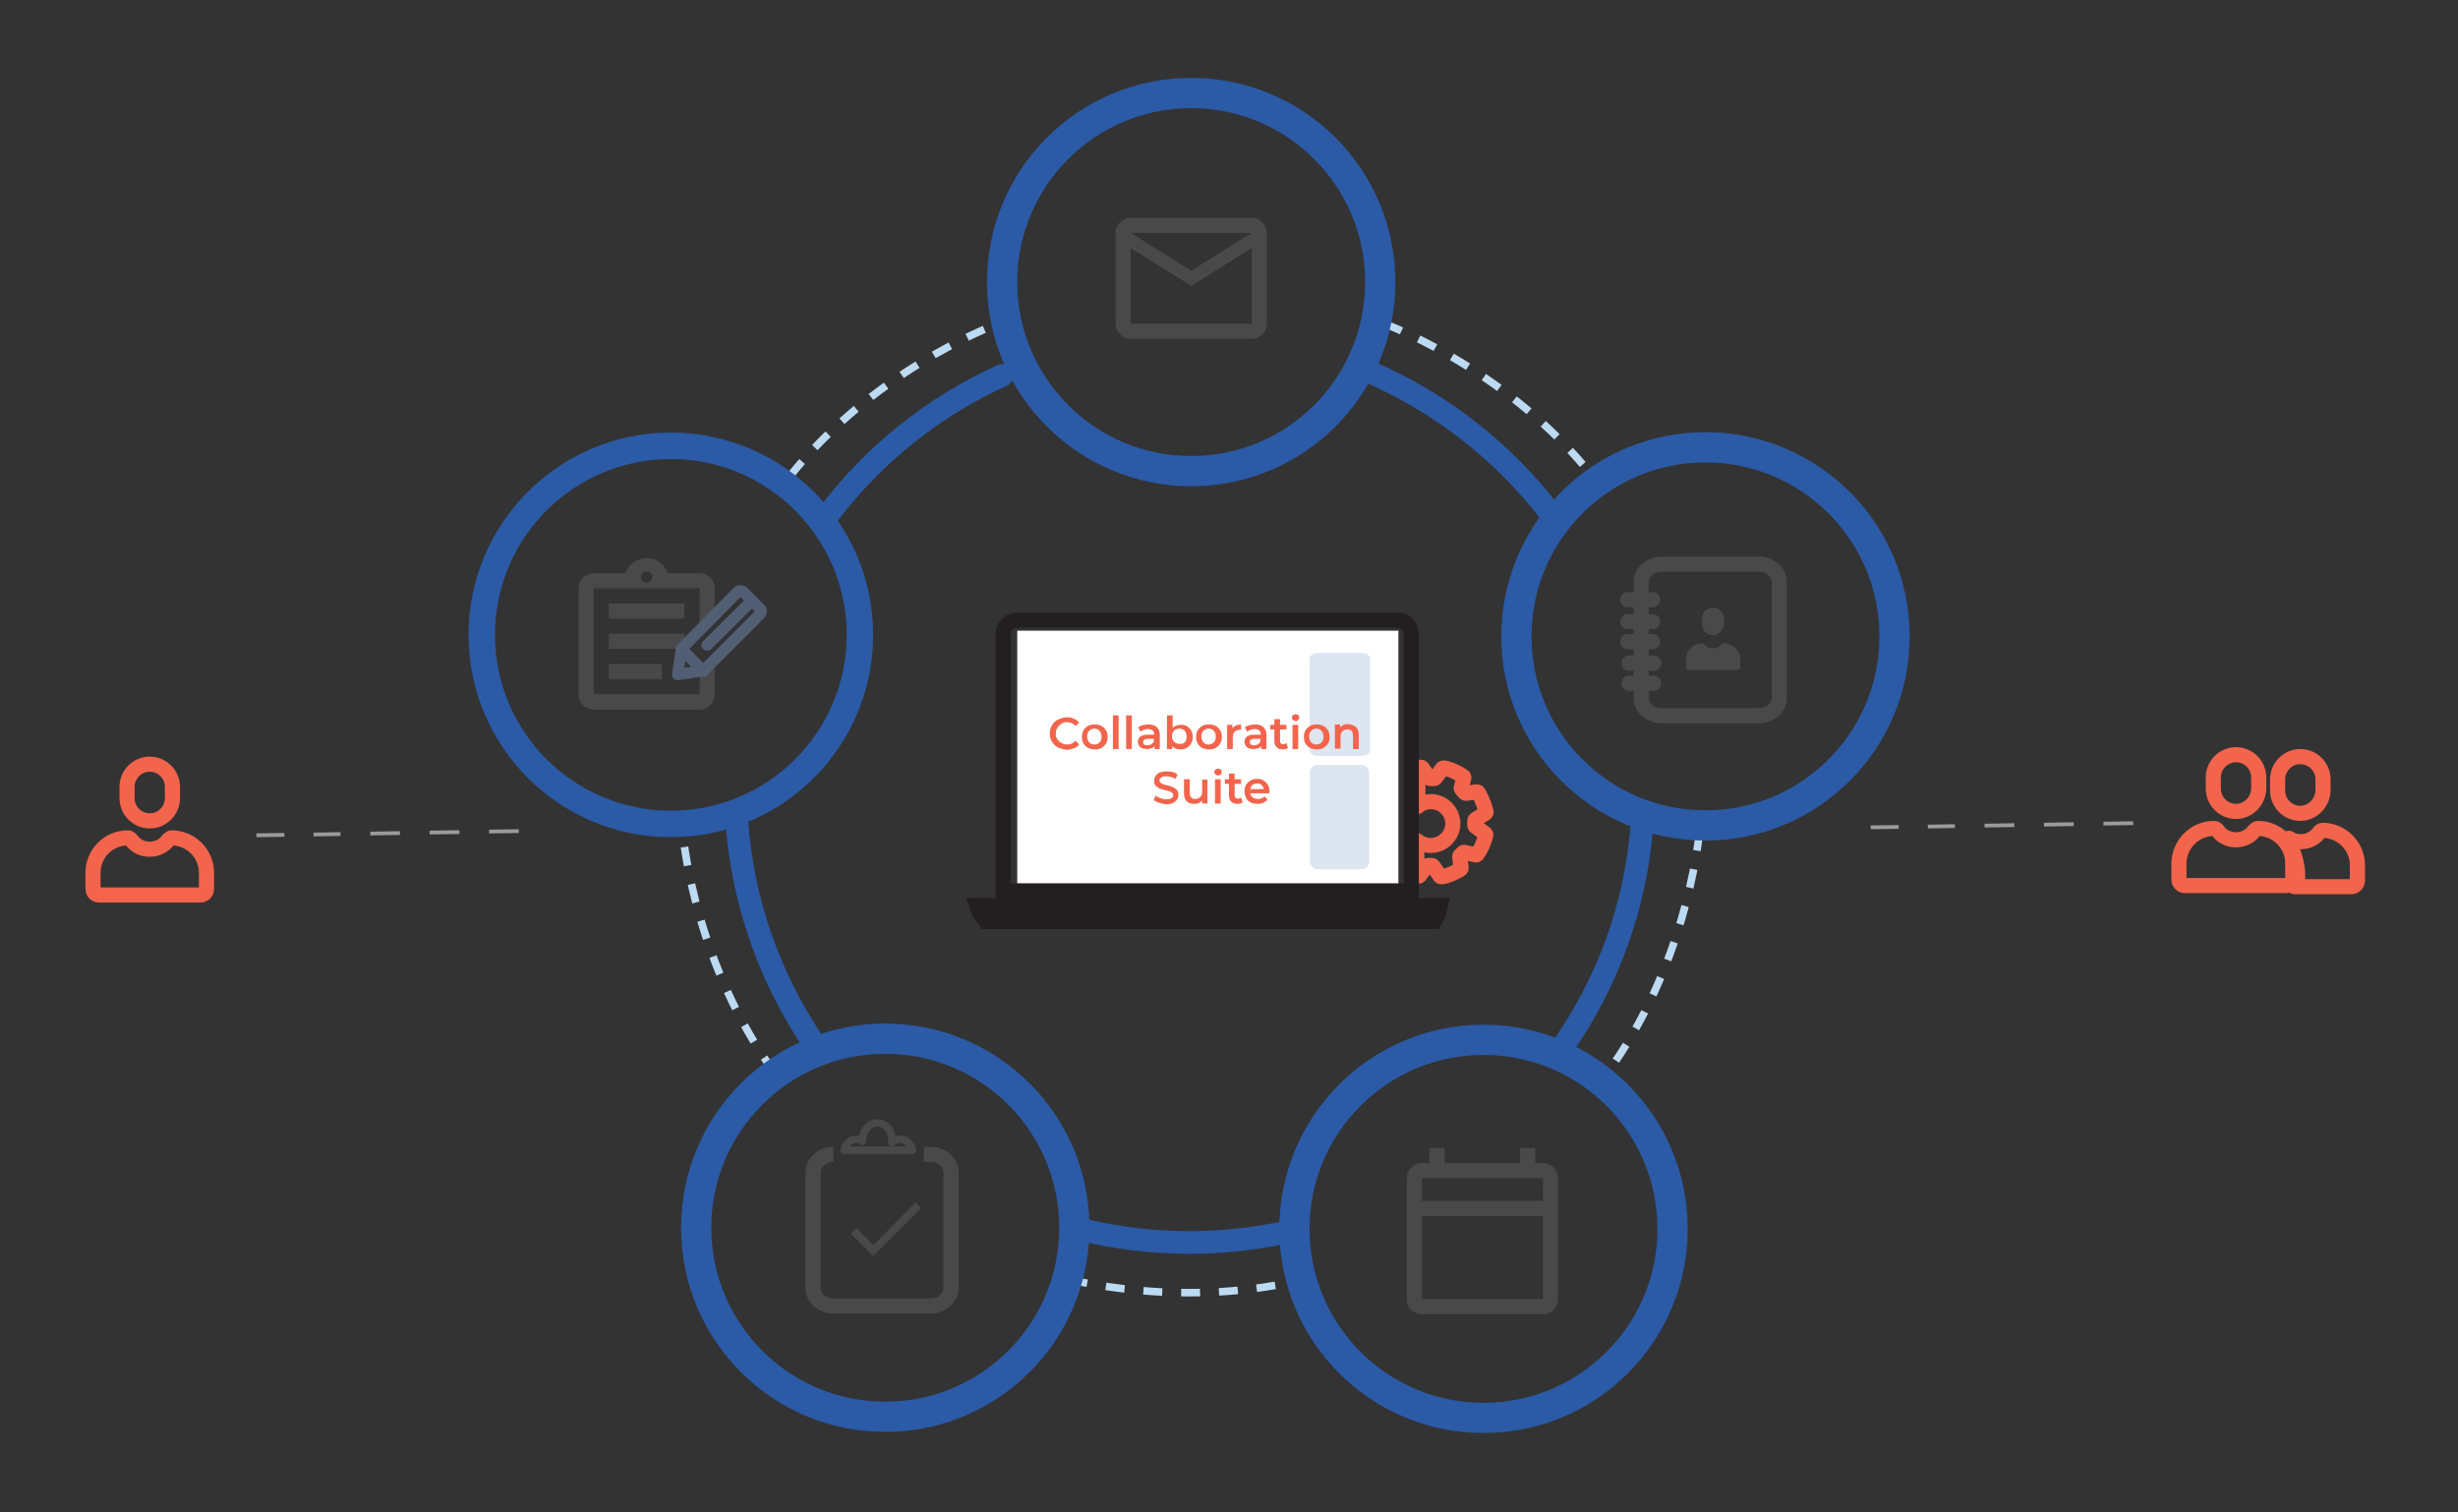 <?xml version="1.0" encoding="utf-8"?>
<!-- Generator: Adobe Illustrator 19.0.0, SVG Export Plug-In . SVG Version: 6.00 Build 0)  -->
<svg version="1.1" id="Layer_1" xmlns="http://www.w3.org/2000/svg" xmlns:xlink="http://www.w3.org/1999/xlink" x="0px" y="0px"
	 viewBox="25 0 650 400" style="enable-background:new 25 0 650 400;" xml:space="preserve">
<rect x="25" y="0" width="650" height="400" fill="#333333" stroke="none"/>
<style type="text/css">
	.st0{display:none;}
	.st1{display:inline;fill:none;stroke:#F2644C;stroke-width:6;stroke-linecap:round;stroke-linejoin:round;stroke-miterlimit:10;}
	.st2{fill:none;stroke:#BDDAF3;stroke-width:2;stroke-miterlimit:10;stroke-dasharray:5;}
	.st3{fill:none;stroke:#2B5AA6;stroke-width:6;stroke-linecap:round;stroke-linejoin:round;stroke-miterlimit:10;}
	.st4{fill:none;stroke:#2B5AA6;stroke-width:8;stroke-linecap:round;stroke-linejoin:round;stroke-miterlimit:10;}
	.st5{fill:none;stroke:#2B5AA6;stroke-width:7;stroke-linecap:round;stroke-linejoin:round;stroke-miterlimit:10;}
	.st6{fill:#4A494A;}
	.st7{fill:none;stroke:#515E73;stroke-width:3;stroke-linecap:round;stroke-linejoin:round;stroke-miterlimit:10;}
	.st8{fill:none;stroke:#4A494A;stroke-width:4;stroke-miterlimit:10;}
	.st9{fill:none;stroke:#4A494A;stroke-width:2;stroke-linecap:round;stroke-linejoin:round;stroke-miterlimit:10;}
	.st10{fill:none;stroke:#F2644C;stroke-width:4;stroke-linecap:round;stroke-linejoin:round;stroke-miterlimit:10;}
	.st11{fill:none;stroke:#9B9B9B;stroke-miterlimit:10;stroke-dasharray:7.86,7.86;}
	.st12{fill:none;stroke:#9B9B9B;stroke-miterlimit:10;}
	.st13{fill:#FFFFFF;}
	.st14{fill:none;}
	.st15{fill:none;stroke:#231F20;stroke-width:4;stroke-miterlimit:10;}
	.st16{fill:#231F20;}
	.st17{opacity:0.16;fill:#2B5AA6;enable-background:new    ;}
	.st18{enable-background:new    ;}
	.st19{fill:#F2644C;}
</style>
<g id="XMLID_40_" class="st0">
	<path id="XMLID_43_" class="st1" d="M384.8,237.7H292c-1.5,0-2.7-1.2-2.7-2.7v-60.7c0-1.5,1.2-2.7,2.7-2.7h92.8
		c1.5,0,2.7,1.2,2.7,2.7V235C387.5,236.5,386.3,237.7,384.8,237.7z"/>
	<polygon id="XMLID_42_" class="st1" points="354.2,255.3 323.9,255.3 328.2,238 349.9,238 	"/>
	<line id="XMLID_41_" class="st1" x1="310.9" y1="255.3" x2="367.2" y2="255.3"/>
</g>
<g id="circle">
	<g id="dashed">
		<path class="st2" d="M474.4,220c-0.4,3.8-3.9,35.7-24.4,63.8"/>
		<path class="st2" d="M391,85.6c3.6,1.3,33.4,13.2,55.1,40.3"/>
		<path class="st2" d="M229.9,283.8c-20.5-28.1-24-60-24.4-63.8"/>
		<path class="st2" d="M372,337.8c-33.6,8.9-64.6,0.6-68.3-0.4"/>
		<path class="st2" d="M233.9,125.9c21.7-27.1,51.5-39,55.1-40.3"/>
	</g>
	<path id="XMLID_55_" class="st3" d="M244.3,135.7c11.9-15.6,27.6-28.2,45.7-36.4"/>
	<path id="XMLID_54_" class="st3" d="M239.6,275c-11-16.6-18.1-36.1-19.7-57.1"/>
	<path id="XMLID_53_" class="st3" d="M364,326.1c-7.9,1.6-16,2.5-24.4,2.5c-9.9,0-19.4-1.2-28.6-3.4"/>
	<path id="XMLID_52_" class="st3" d="M459.2,218.3c-1.7,21.7-9.2,41.7-21,58.6"/>
	<path id="XMLID_44_" class="st3" d="M386.3,98c19.3,8.2,36,21.2,48.6,37.6"/>
	<circle id="XMLID_45_" class="st4" cx="340" cy="74.6" r="50"/>
	<circle id="XMLID_47_" class="st4" cx="417.3" cy="325" r="50"/>
	<circle id="XMLID_48_" class="st4" cx="476" cy="168.3" r="50"/>
	<circle id="XMLID_50_" class="st5" cx="202.4" cy="167.9" r="50"/>
	<circle id="XMLID_49_" class="st4" cx="259.1" cy="324.7" r="50"/>
</g>
<path id="XMLID_51_" class="st6" d="M433,307.6h-2v-4h-4v4h-20v-4h-4v4h-2c-2.2,0-4,1.8-4,4v32c0,2.2,1.8,4,4,4h32c2.2,0,4-1.8,4-4
	v-32C437,309.4,435.2,307.6,433,307.6z M433,343.6h-32v-22h32V343.6z M433,317.6h-32v-6h32V317.6z"/>
<path id="XMLID_59_" class="st6" d="M360,61.6c0-2.2-1.8-4-4-4h-32c-2.2,0-4,1.8-4,4v24c0,2.2,1.8,4,4,4h32c2.2,0,4-1.8,4-4V61.6z
	 M356,61.6l-16,10l-16-10H356z M356,85.6h-32v-20l16,10l16-10V85.6z"/>
<g id="notepad">
	<g id="XMLID_2_">
		<path id="XMLID_14_" class="st6" d="M210,178.3v5.3h-28v-28h28v9.3c0.8-1.2,2.1-2.1,4-2.1v-7.2c0-2.2-1.8-4-4-4h-8.4
			c-0.8-2.3-3-4-5.6-4s-4.8,1.7-5.6,4H182c-0.3,0-0.5,0-0.8,0.1c-0.8,0.2-1.5,0.6-2,1.1c-0.4,0.4-0.7,0.8-0.9,1.3s-0.3,1-0.3,1.5v28
			c0,0.5,0.1,1.1,0.3,1.6s0.5,0.9,0.9,1.3c0.5,0.5,1.2,0.9,2,1.1c0.3,0,0.5,0.1,0.8,0.1h28c2.2,0,4-1.8,4-4v-8.3
			C213.4,176.9,212.1,178.1,210,178.3z M196,151.1c0.8,0,1.5,0.7,1.5,1.5s-0.7,1.5-1.5,1.5s-1.5-0.7-1.5-1.5S195.2,151.1,196,151.1z
			"/>
		<rect id="XMLID_26_" x="186" y="175.6" class="st6" width="14" height="4"/>
		<rect id="XMLID_46_" x="186" y="159.6" class="st6" width="20" height="4"/>
		<path id="XMLID_7_" class="st6" d="M206,169.8v-2.2h-20v4h18.9C205.2,170.9,205.5,170.3,206,169.8z"/>
	</g>
	<g id="XMLID_12_">
		<path id="XMLID_10_" class="st7" d="M205.2,171.6l-1,6.8l6.8-1l15-15c0.4-0.4,0.4-1,0-1.4l-4.5-4.5c-0.4-0.4-1-0.4-1.4,0
			L205.2,171.6z"/>
		<line id="XMLID_9_" class="st7" x1="212" y1="170.6" x2="223.8" y2="158.9"/>
		<line id="XMLID_1_" class="st7" x1="205.2" y1="171.6" x2="211" y2="177.5"/>
	</g>
</g>
<g id="bunch">
	<g id="user_2_">
		<path class="st6" d="M478,168L478,168c-1.6,0-2.9-1.3-2.9-2.9v-1.5c0-1.6,1.3-2.9,2.9-2.9l0,0c1.6,0,2.9,1.3,2.9,2.9v1.5
			C480.8,166.7,479.5,168,478,168z"/>
		<path class="st6" d="M475.2,170.1c0.2,0,0.3,0.1,0.4,0.2c0.5,0.7,1.4,1.2,2.4,1.2s1.8-0.5,2.4-1.2c0.1-0.1,0.3-0.2,0.4-0.2l0,0
			c2.4,0,4.4,2,4.4,4.4v2c0,0.4-0.3,0.7-0.7,0.7h-12.9c-0.4,0-0.7-0.3-0.7-0.7v-2C470.8,172.1,472.7,170.1,475.2,170.1L475.2,170.1z
			"/>
	</g>
	<g id="book">
		<path id="XMLID_3_" class="st8" d="M490.1,189.3h-25.7c-3,0-5.4-2.1-5.4-4.8V154c0-2.6,2.4-4.8,5.4-4.8h25.7c3,0,5.4,2.1,5.4,4.8
			v30.6C495.5,187.2,493.1,189.3,490.1,189.3z"/>
		<path class="st6" d="M462.1,160.6h-6.7c-1,0-1.9-0.8-1.9-1.9v-0.2c0-1,0.8-1.9,1.9-1.9h6.7c1,0,1.9,0.8,1.9,1.9v0.2
			C464,159.8,463.1,160.6,462.1,160.6z"/>
		<path class="st6" d="M462.1,166.4h-6.7c-1,0-1.9-0.8-1.9-1.9v-0.2c0-1,0.8-1.9,1.9-1.9h6.7c1,0,1.9,0.8,1.9,1.9v0.2
			C464,165.6,463.1,166.4,462.1,166.4z"/>
		<path class="st6" d="M462.1,171.7h-6.7c-1,0-1.9-0.8-1.9-1.9v-0.2c0-1,0.8-1.9,1.9-1.9h6.7c1,0,1.9,0.8,1.9,1.9v0.2
			C464,170.8,463.1,171.7,462.1,171.7z"/>
		<path class="st6" d="M462.4,177.4h-6.7c-1,0-1.9-0.8-1.9-1.9v-0.2c0-1,0.8-1.9,1.9-1.9h6.7c1,0,1.9,0.8,1.9,1.9v0.2
			C464.3,176.6,463.4,177.4,462.4,177.4z"/>
		<path class="st6" d="M462.4,182.7h-6.7c-1,0-1.9-0.8-1.9-1.9v-0.2c0-1,0.8-1.9,1.9-1.9h6.7c1,0,1.9,0.8,1.9,1.9v0.2
			C464.3,181.8,463.4,182.7,462.4,182.7z"/>
	</g>
</g>
<g id="checklist">
	<path class="st8" d="M269.3,305.3h1.8c3,0,5.4,2.1,5.4,4.8v30.5c0,2.6-2.4,4.8-5.4,4.8h-25.7c-3,0-5.4-2.1-5.4-4.8v-30.5
		c0-2.6,2.4-4.8,5.4-4.8"/>
	<path class="st9" d="M266.3,304.2c-0.4-1.7-1.7-2.9-3.3-2.9c-0.8,0-1.6,0.3-2.2,0.9c0-0.2,0.1-0.5,0.1-0.7c0-2.5-1.7-4.5-3.9-4.5
		c-2.2,0-3.9,2-3.9,4.5c0,0.1,0,0.2,0,0.3c-0.5-0.3-1-0.5-1.6-0.5c-1.6,0-2.9,1.2-3.3,2.9L266.3,304.2L266.3,304.2z"/>
	<path class="st6" d="M256,329.3l-4.5-4.5l-1.5,1.5l5.9,5.9l12.7-12.7l-1.5-1.5L256,329.3z"/>
</g>
<g id="user_3_">
	<path class="st10" d="M64.6,217.1L64.6,217.1c-3.3,0-6-2.7-6-6v-3c0-3.3,2.7-6,6-6l0,0c3.3,0,6,2.7,6,6v3
		C70.6,214.4,67.9,217.1,64.6,217.1z"/>
	<path class="st10" d="M58.8,221.6c0.3,0,0.7,0.2,0.9,0.5c1.1,1.6,2.9,2.5,4.9,2.5s3.9-1,4.9-2.5c0.2-0.2,0.6-0.5,0.9-0.5l0,0
		c5.1,0,9.2,4.2,9.2,9.2v4.3c0,0.9-0.7,1.6-1.6,1.6H51.2c-0.9,0-1.6-0.7-1.6-1.6v-4.3C49.6,225.7,53.7,221.6,58.8,221.6L58.8,221.6z
		"/>
</g>
<g id="user_1_">
	<path class="st10" d="M616.3,214.6L616.3,214.6c-3.3,0-6-2.7-6-6v-3c0-3.3,2.7-6,6-6l0,0c3.3,0,6,2.7,6,6v3
		C622.2,211.9,619.5,214.6,616.3,214.6z"/>
	<path class="st10" d="M610.5,219.1c0.3,0,0.7,0.2,0.9,0.5c1.1,1.6,2.9,2.5,4.9,2.5s3.9-1,4.9-2.5c0.2-0.2,0.6-0.5,0.9-0.5l0,0
		c5.1,0,9.2,4.2,9.2,9.2v4.3c0,0.9-0.7,1.6-1.6,1.6h-26.9c-0.9,0-1.6-0.7-1.6-1.6v-4.3C601.3,223.2,605.4,219.1,610.5,219.1
		L610.5,219.1z"/>
</g>
<g id="user_4_">
	<path class="st10" d="M633.3,215.1L633.3,215.1c-3.3,0-6-2.7-6-6v-3c0-3.3,2.7-6,6-6l0,0c3.3,0,6,2.7,6,6v3
		C639.2,212.4,636.5,215.1,633.3,215.1z"/>
	<path class="st10" d="M639.2,219.6c-0.3,0-0.7,0.2-0.9,0.5c-1.1,1.6-2.9,2.5-4.9,2.5c-1.2,0-2.2-0.3-3.1-0.9
		c0.9,3.4,2.4,6.5,2.3,10.1c0,1-0.3,1.9-0.9,2.7h15.1c0.9,0,1.6-0.7,1.6-1.6v-4.3C648.3,223.7,644.2,219.6,639.2,219.6z"/>
</g>
<g id="XMLID_94_">
	<g id="XMLID_95_">
		<line id="XMLID_99_" class="st11" x1="162.2" y1="219.8" x2="107.9" y2="220.7"/>
		<path class="st12" d="M100.2,220.8c-2.3,0-4.6,0.1-6.9,0.1c0,0.2,0,0.4,0,0.5"/>
	</g>
</g>
<g id="XMLID_4_">
	<g id="XMLID_5_">
		<line id="XMLID_6_" class="st11" x1="589.1" y1="217.7" x2="534.8" y2="218.6"/>
		<path class="st12" d="M527.1,218.7c-2.3,0-4.6,0.1-6.9,0.1c0,0.2,0,0.4,0,0.5"/>
	</g>
</g>
<g id="desktop">
	<path id="settings" class="st10" d="M403.5,212c3.2,0.1,5.7,2.7,5.7,5.9c-0.1,3.2-2.7,5.7-5.9,5.7c-1.4,0-2.6-0.5-3.6-1.3l-0.1,9.3
		c0.2,0.1,0.3,0.1,0.4,0.1c0.2,0,0.3,0,0.4-0.1l1.8-2.5c0.1-0.1,0.2-0.2,0.3-0.2h1.2c0.1,0,0.2,0.1,0.3,0.2l1.8,2.6
		c0.1,0.1,0.2,0.2,0.3,0.2c2.1-0.2,4.4-1.6,5.1-2c0.1-0.1,0.2-0.2,0.2-0.3l-0.4-3c0-0.1,0-0.2,0.1-0.3l0.8-0.8
		c0.1-0.1,0.2-0.1,0.3-0.1l3,0.7c0.2,0,0.3,0,0.4-0.1c1.4-1.9,2.1-4.3,2.3-5.1c0-0.2,0-0.3-0.1-0.4l-2.6-1.9
		c-0.1-0.1-0.2-0.2-0.2-0.3V217c0-0.1,0.1-0.2,0.2-0.3l2.6-1.6c0.1-0.1,0.2-0.2,0.2-0.4c-0.8-3-1.8-4.6-2.1-5.1
		c-0.1-0.1-0.2-0.2-0.3-0.2l-2.9,0.4c-0.1,0-0.2,0-0.3-0.1l-0.9-1c-0.1-0.1-0.1-0.2-0.1-0.3l0.7-2.7c0-0.2,0-0.3-0.2-0.4
		c-2.4-1.6-4.4-2.1-5.1-2.2c-0.1,0-0.3,0-0.4,0.2l-1.8,2.4c-0.1,0.1-0.2,0.2-0.3,0.2h-1.1c-0.1,0-0.2-0.1-0.3-0.2l-1.8-2.6
		c-0.1-0.1-0.2-0.2-0.3-0.2c-0.3,0-0.6,0.1-0.8,0.2l-0.1,10.2C400.7,212.5,402.1,212,403.5,212z"/>
	<rect x="294" y="166.8" class="st13" width="100.8" height="67.1"/>
	<polyline id="XMLID_15_" class="st14" points="394.9,172.1 394.9,224 300.1,224 300.1,166.4 394.9,166.4 394.9,172.1 	"/>
	<g id="XMLID_13_">
		<path class="st15" d="M398.2,235.6H290.3v-68.1c0-1.9,1.6-3.5,3.5-3.5h100.9c1.9,0,3.5,1.6,3.5,3.5V235.6L398.2,235.6z"/>
		<polygon class="st16" points="280.5,237.5 408.4,237.5 407.3,242.3 282.2,242.3 		"/>
		<polygon class="st16" points="282.2,242.3 284.6,245.7 405.5,245.7 407.3,242.3 		"/>
	</g>
	<path id="XMLID_11_" class="st17" d="M385.2,199.9h-11.8c-1.1,0-2.1-0.6-2.1-1.4v-24.4c0-0.7,0.9-1.4,2.1-1.4h11.8
		c1.1,0,2.1,0.6,2.1,1.4v24.4C387.2,199.2,386.3,199.9,385.2,199.9z"/>
	<path id="XMLID_8_" class="st17" d="M385.1,229.9h-11.7c-1.1,0-2-1-2-2.2v-23.2c0-1.2,0.9-2.2,2-2.2h11.7c1.1,0,2,1,2,2.2v23.2
		C387.1,228.9,386.2,229.9,385.1,229.9z"/>
</g>
<g class="st18">
	<path class="st19" d="M304.8,197.7c-0.7-0.4-1.2-0.9-1.6-1.5c-0.4-0.7-0.6-1.4-0.6-2.2c0-0.8,0.2-1.6,0.6-2.2
		c0.4-0.7,0.9-1.2,1.6-1.5s1.5-0.6,2.3-0.6c0.7,0,1.3,0.1,1.9,0.4c0.6,0.2,1,0.6,1.4,1l-1,0.9c-0.6-0.7-1.4-1-2.2-1
		c-0.6,0-1.1,0.1-1.5,0.4c-0.5,0.3-0.8,0.6-1.1,1.1s-0.4,1-0.4,1.5c0,0.6,0.1,1.1,0.4,1.5s0.6,0.8,1.1,1c0.5,0.3,1,0.4,1.5,0.4
		c0.9,0,1.6-0.3,2.2-1l1,1c-0.4,0.5-0.9,0.8-1.4,1c-0.6,0.2-1.2,0.4-1.9,0.4C306.3,198.2,305.5,198,304.8,197.7z"/>
	<path class="st19" d="M312.7,197.8c-0.5-0.3-0.9-0.7-1.2-1.2c-0.3-0.5-0.4-1.1-0.4-1.7s0.1-1.2,0.4-1.7c0.3-0.5,0.7-0.9,1.2-1.2
		c0.5-0.3,1.1-0.4,1.8-0.4c0.7,0,1.2,0.1,1.8,0.4c0.5,0.3,0.9,0.7,1.2,1.2c0.3,0.5,0.4,1.1,0.4,1.7s-0.1,1.2-0.4,1.7
		c-0.3,0.5-0.7,0.9-1.2,1.2s-1.1,0.4-1.8,0.4C313.8,198.2,313.2,198,312.7,197.8z M315.8,196.3c0.4-0.4,0.5-0.9,0.5-1.5
		c0-0.6-0.2-1.1-0.5-1.5c-0.4-0.4-0.8-0.6-1.4-0.6c-0.6,0-1,0.2-1.4,0.6c-0.4,0.4-0.5,0.9-0.5,1.5c0,0.6,0.2,1.1,0.5,1.5
		s0.8,0.6,1.4,0.6C315,196.9,315.5,196.7,315.8,196.3z"/>
	<path class="st19" d="M319.3,189.2h1.5v8.9h-1.5V189.2z"/>
	<path class="st19" d="M322.8,189.2h1.5v8.9h-1.5V189.2z"/>
	<path class="st19" d="M330.9,192.3c0.5,0.5,0.8,1.1,0.8,2v3.8h-1.4v-0.8c-0.2,0.3-0.4,0.5-0.8,0.6c-0.3,0.1-0.8,0.2-1.2,0.2
		s-0.9-0.1-1.3-0.2c-0.4-0.2-0.6-0.4-0.8-0.7c-0.2-0.3-0.3-0.6-0.3-1c0-0.6,0.2-1,0.6-1.4c0.4-0.3,1.1-0.5,2-0.5h1.7v-0.1
		c0-0.4-0.1-0.8-0.4-1s-0.7-0.4-1.2-0.4c-0.4,0-0.7,0.1-1.1,0.2c-0.3,0.1-0.6,0.3-0.9,0.5l-0.6-1.1c0.3-0.3,0.7-0.5,1.2-0.6
		c0.5-0.1,1-0.2,1.5-0.2C329.6,191.6,330.4,191.8,330.9,192.3z M329.5,196.8c0.3-0.2,0.5-0.4,0.6-0.7v-0.7h-1.5
		c-0.9,0-1.3,0.3-1.3,0.9c0,0.3,0.1,0.5,0.3,0.6c0.2,0.2,0.5,0.2,0.9,0.2C328.9,197.1,329.2,197,329.5,196.8z"/>
	<path class="st19" d="M338.8,192c0.5,0.3,0.9,0.7,1.2,1.2c0.3,0.5,0.4,1.1,0.4,1.7c0,0.6-0.1,1.2-0.4,1.7c-0.3,0.5-0.7,0.9-1.2,1.2
		c-0.5,0.3-1,0.4-1.7,0.4c-0.4,0-0.8-0.1-1.2-0.2c-0.4-0.2-0.7-0.4-0.9-0.7v0.8h-1.4v-8.9h1.5v3.3c0.3-0.3,0.6-0.5,0.9-0.6
		c0.3-0.1,0.7-0.2,1.1-0.2C337.7,191.6,338.3,191.8,338.8,192z M338.3,196.3c0.4-0.4,0.5-0.9,0.5-1.5c0-0.6-0.2-1.1-0.5-1.5
		c-0.4-0.4-0.8-0.6-1.4-0.6c-0.4,0-0.7,0.1-1,0.2s-0.5,0.4-0.7,0.7s-0.3,0.7-0.3,1.1c0,0.4,0.1,0.8,0.3,1.1c0.2,0.3,0.4,0.5,0.7,0.7
		s0.6,0.2,1,0.2C337.5,196.9,337.9,196.7,338.3,196.3z"/>
	<path class="st19" d="M342.9,197.8c-0.5-0.3-0.9-0.7-1.2-1.2c-0.3-0.5-0.4-1.1-0.4-1.7s0.1-1.2,0.4-1.7c0.3-0.5,0.7-0.9,1.2-1.2
		c0.5-0.3,1.1-0.4,1.8-0.4c0.7,0,1.2,0.1,1.8,0.4c0.5,0.3,0.9,0.7,1.2,1.2c0.3,0.5,0.4,1.1,0.4,1.7s-0.1,1.2-0.4,1.7
		c-0.3,0.5-0.7,0.9-1.2,1.2s-1.1,0.4-1.8,0.4C344,198.2,343.4,198,342.9,197.8z M346,196.3c0.4-0.4,0.5-0.9,0.5-1.5
		c0-0.6-0.2-1.1-0.5-1.5c-0.4-0.4-0.8-0.6-1.4-0.6c-0.6,0-1,0.2-1.4,0.6c-0.4,0.4-0.5,0.9-0.5,1.5c0,0.6,0.2,1.1,0.5,1.5
		s0.8,0.6,1.4,0.6C345.2,196.9,345.6,196.7,346,196.3z"/>
	<path class="st19" d="M353.2,191.6v1.4c-0.1,0-0.2,0-0.3,0c-0.6,0-1,0.2-1.4,0.5c-0.3,0.3-0.5,0.8-0.5,1.5v3.1h-1.5v-6.4h1.4v0.9
		C351.4,192,352.1,191.6,353.2,191.6z"/>
	<path class="st19" d="M359.1,192.3c0.5,0.5,0.8,1.1,0.8,2v3.8h-1.4v-0.8c-0.2,0.3-0.4,0.5-0.8,0.6c-0.3,0.1-0.8,0.2-1.2,0.2
		s-0.9-0.1-1.3-0.2c-0.4-0.2-0.6-0.4-0.8-0.7c-0.2-0.3-0.3-0.6-0.3-1c0-0.6,0.2-1,0.6-1.4c0.4-0.3,1.1-0.5,2-0.5h1.7v-0.1
		c0-0.4-0.1-0.8-0.4-1c-0.3-0.2-0.7-0.4-1.2-0.4c-0.4,0-0.7,0.1-1.1,0.2c-0.3,0.1-0.6,0.3-0.9,0.5l-0.6-1.1c0.3-0.3,0.7-0.5,1.2-0.6
		c0.5-0.1,1-0.2,1.5-0.2C357.8,191.6,358.6,191.8,359.1,192.3z M357.7,196.8c0.3-0.2,0.5-0.4,0.6-0.7v-0.7h-1.5
		c-0.9,0-1.3,0.3-1.3,0.9c0,0.3,0.1,0.5,0.3,0.6c0.2,0.2,0.5,0.2,0.9,0.2C357.1,197.1,357.4,197,357.7,196.8z"/>
	<path class="st19" d="M365.6,197.8c-0.2,0.1-0.4,0.3-0.6,0.3c-0.3,0.1-0.5,0.1-0.8,0.1c-0.7,0-1.2-0.2-1.6-0.6
		c-0.4-0.4-0.6-0.9-0.6-1.6v-3.1h-1.1v-1.2h1.1v-1.5h1.5v1.5h1.7v1.2h-1.7v3c0,0.3,0.1,0.6,0.2,0.7c0.2,0.2,0.4,0.2,0.7,0.2
		c0.3,0,0.6-0.1,0.8-0.3L365.6,197.8z"/>
	<path class="st19" d="M366.9,190.4c-0.2-0.2-0.3-0.4-0.3-0.6c0-0.3,0.1-0.5,0.3-0.6c0.2-0.2,0.4-0.3,0.7-0.3c0.3,0,0.5,0.1,0.7,0.2
		c0.2,0.2,0.3,0.4,0.3,0.6c0,0.3-0.1,0.5-0.3,0.7c-0.2,0.2-0.4,0.3-0.7,0.3C367.3,190.6,367.1,190.6,366.9,190.4z M366.8,191.7h1.5
		v6.4h-1.5V191.7z"/>
	<path class="st19" d="M371.4,197.8c-0.5-0.3-0.9-0.7-1.2-1.2c-0.3-0.5-0.4-1.1-0.4-1.7s0.1-1.2,0.4-1.7c0.3-0.5,0.7-0.9,1.2-1.2
		c0.5-0.3,1.1-0.4,1.8-0.4c0.7,0,1.2,0.1,1.8,0.4c0.5,0.3,0.9,0.7,1.2,1.2c0.3,0.5,0.4,1.1,0.4,1.7s-0.1,1.2-0.4,1.7
		c-0.3,0.5-0.7,0.9-1.2,1.2s-1.1,0.4-1.8,0.4C372.5,198.2,371.9,198,371.4,197.8z M374.5,196.3c0.4-0.4,0.5-0.9,0.5-1.5
		c0-0.6-0.2-1.1-0.5-1.5c-0.4-0.4-0.8-0.6-1.4-0.6c-0.6,0-1,0.2-1.4,0.6c-0.4,0.4-0.5,0.9-0.5,1.5c0,0.6,0.2,1.1,0.5,1.5
		s0.8,0.6,1.4,0.6C373.7,196.9,374.2,196.7,374.5,196.3z"/>
	<path class="st19" d="M383.6,192.3c0.5,0.5,0.7,1.2,0.7,2.1v3.7h-1.5v-3.5c0-0.6-0.1-1-0.4-1.3s-0.6-0.4-1.1-0.4
		c-0.6,0-1,0.2-1.3,0.5c-0.3,0.3-0.5,0.8-0.5,1.4v3.2H378v-6.4h1.4v0.8c0.2-0.3,0.6-0.5,0.9-0.7s0.8-0.2,1.3-0.2
		C382.5,191.6,383.1,191.9,383.6,192.3z"/>
</g>
<g class="st18">
	<path class="st19" d="M331.5,212.3c-0.6-0.2-1.1-0.4-1.4-0.7l0.5-1.2c0.3,0.3,0.8,0.5,1.3,0.7s1,0.3,1.5,0.3c0.6,0,1.1-0.1,1.4-0.3
		c0.3-0.2,0.5-0.5,0.5-0.8c0-0.2-0.1-0.4-0.3-0.6c-0.2-0.2-0.4-0.3-0.7-0.4c-0.3-0.1-0.6-0.2-1.1-0.3c-0.6-0.2-1.2-0.3-1.6-0.5
		c-0.4-0.2-0.7-0.4-1-0.7s-0.4-0.8-0.4-1.3c0-0.5,0.1-0.9,0.4-1.3c0.3-0.4,0.6-0.7,1.1-0.9c0.5-0.2,1.1-0.3,1.9-0.3
		c0.5,0,1,0.1,1.5,0.2c0.5,0.1,0.9,0.3,1.3,0.6l-0.5,1.2c-0.4-0.2-0.8-0.4-1.2-0.5c-0.4-0.1-0.8-0.2-1.2-0.2c-0.6,0-1.1,0.1-1.4,0.3
		c-0.3,0.2-0.5,0.5-0.5,0.8c0,0.2,0.1,0.4,0.3,0.6c0.2,0.2,0.4,0.3,0.7,0.4s0.6,0.2,1.1,0.3c0.6,0.1,1.1,0.3,1.5,0.5
		c0.4,0.2,0.7,0.4,1,0.7c0.3,0.3,0.4,0.8,0.4,1.3c0,0.5-0.1,0.9-0.4,1.3s-0.6,0.7-1.1,0.9c-0.5,0.2-1.1,0.3-1.9,0.3
		C332.7,212.6,332.1,212.5,331.5,212.3z"/>
	<path class="st19" d="M344.3,206.1v6.4h-1.4v-0.8c-0.2,0.3-0.5,0.5-0.9,0.7c-0.4,0.2-0.7,0.2-1.2,0.2c-0.9,0-1.5-0.2-2-0.7
		c-0.5-0.5-0.7-1.2-0.7-2.1v-3.7h1.5v3.5c0,0.6,0.1,1,0.4,1.3c0.3,0.3,0.6,0.4,1.1,0.4c0.5,0,1-0.2,1.3-0.5c0.3-0.3,0.5-0.8,0.5-1.4
		v-3.2H344.3z"/>
	<path class="st19" d="M346.4,204.8c-0.2-0.2-0.3-0.4-0.3-0.6c0-0.3,0.1-0.5,0.3-0.6c0.2-0.2,0.4-0.3,0.7-0.3c0.3,0,0.5,0.1,0.7,0.2
		s0.3,0.4,0.3,0.6c0,0.3-0.1,0.5-0.3,0.7c-0.2,0.2-0.4,0.3-0.7,0.3C346.8,205,346.6,205,346.4,204.8z M346.3,206.1h1.5v6.4h-1.5
		V206.1z"/>
	<path class="st19" d="M353.6,212.2c-0.2,0.1-0.4,0.3-0.6,0.3c-0.3,0.1-0.5,0.1-0.8,0.1c-0.7,0-1.2-0.2-1.6-0.6s-0.6-0.9-0.6-1.6
		v-3.1h-1.1v-1.2h1.1v-1.5h1.5v1.5h1.7v1.2h-1.7v3c0,0.3,0.1,0.6,0.2,0.7c0.2,0.2,0.4,0.2,0.7,0.2c0.3,0,0.6-0.1,0.8-0.3
		L353.6,212.2z"/>
	<path class="st19" d="M360.6,209.8h-5c0.1,0.5,0.3,0.8,0.7,1.1c0.4,0.3,0.8,0.4,1.4,0.4c0.7,0,1.3-0.2,1.7-0.7l0.8,0.9
		c-0.3,0.3-0.7,0.6-1.1,0.8c-0.4,0.2-0.9,0.3-1.5,0.3c-0.7,0-1.3-0.1-1.9-0.4s-1-0.7-1.2-1.2s-0.4-1.1-0.4-1.7
		c0-0.6,0.1-1.2,0.4-1.7s0.7-0.9,1.2-1.2c0.5-0.3,1.1-0.4,1.7-0.4c0.6,0,1.2,0.1,1.7,0.4c0.5,0.3,0.9,0.7,1.2,1.2s0.4,1.1,0.4,1.7
		C360.7,209.4,360.7,209.6,360.6,209.8z M356.2,207.6c-0.3,0.3-0.5,0.7-0.6,1.1h3.6c-0.1-0.5-0.3-0.8-0.6-1.1
		c-0.3-0.3-0.7-0.4-1.2-0.4C356.9,207.2,356.5,207.4,356.2,207.6z"/>
</g>
</svg>
